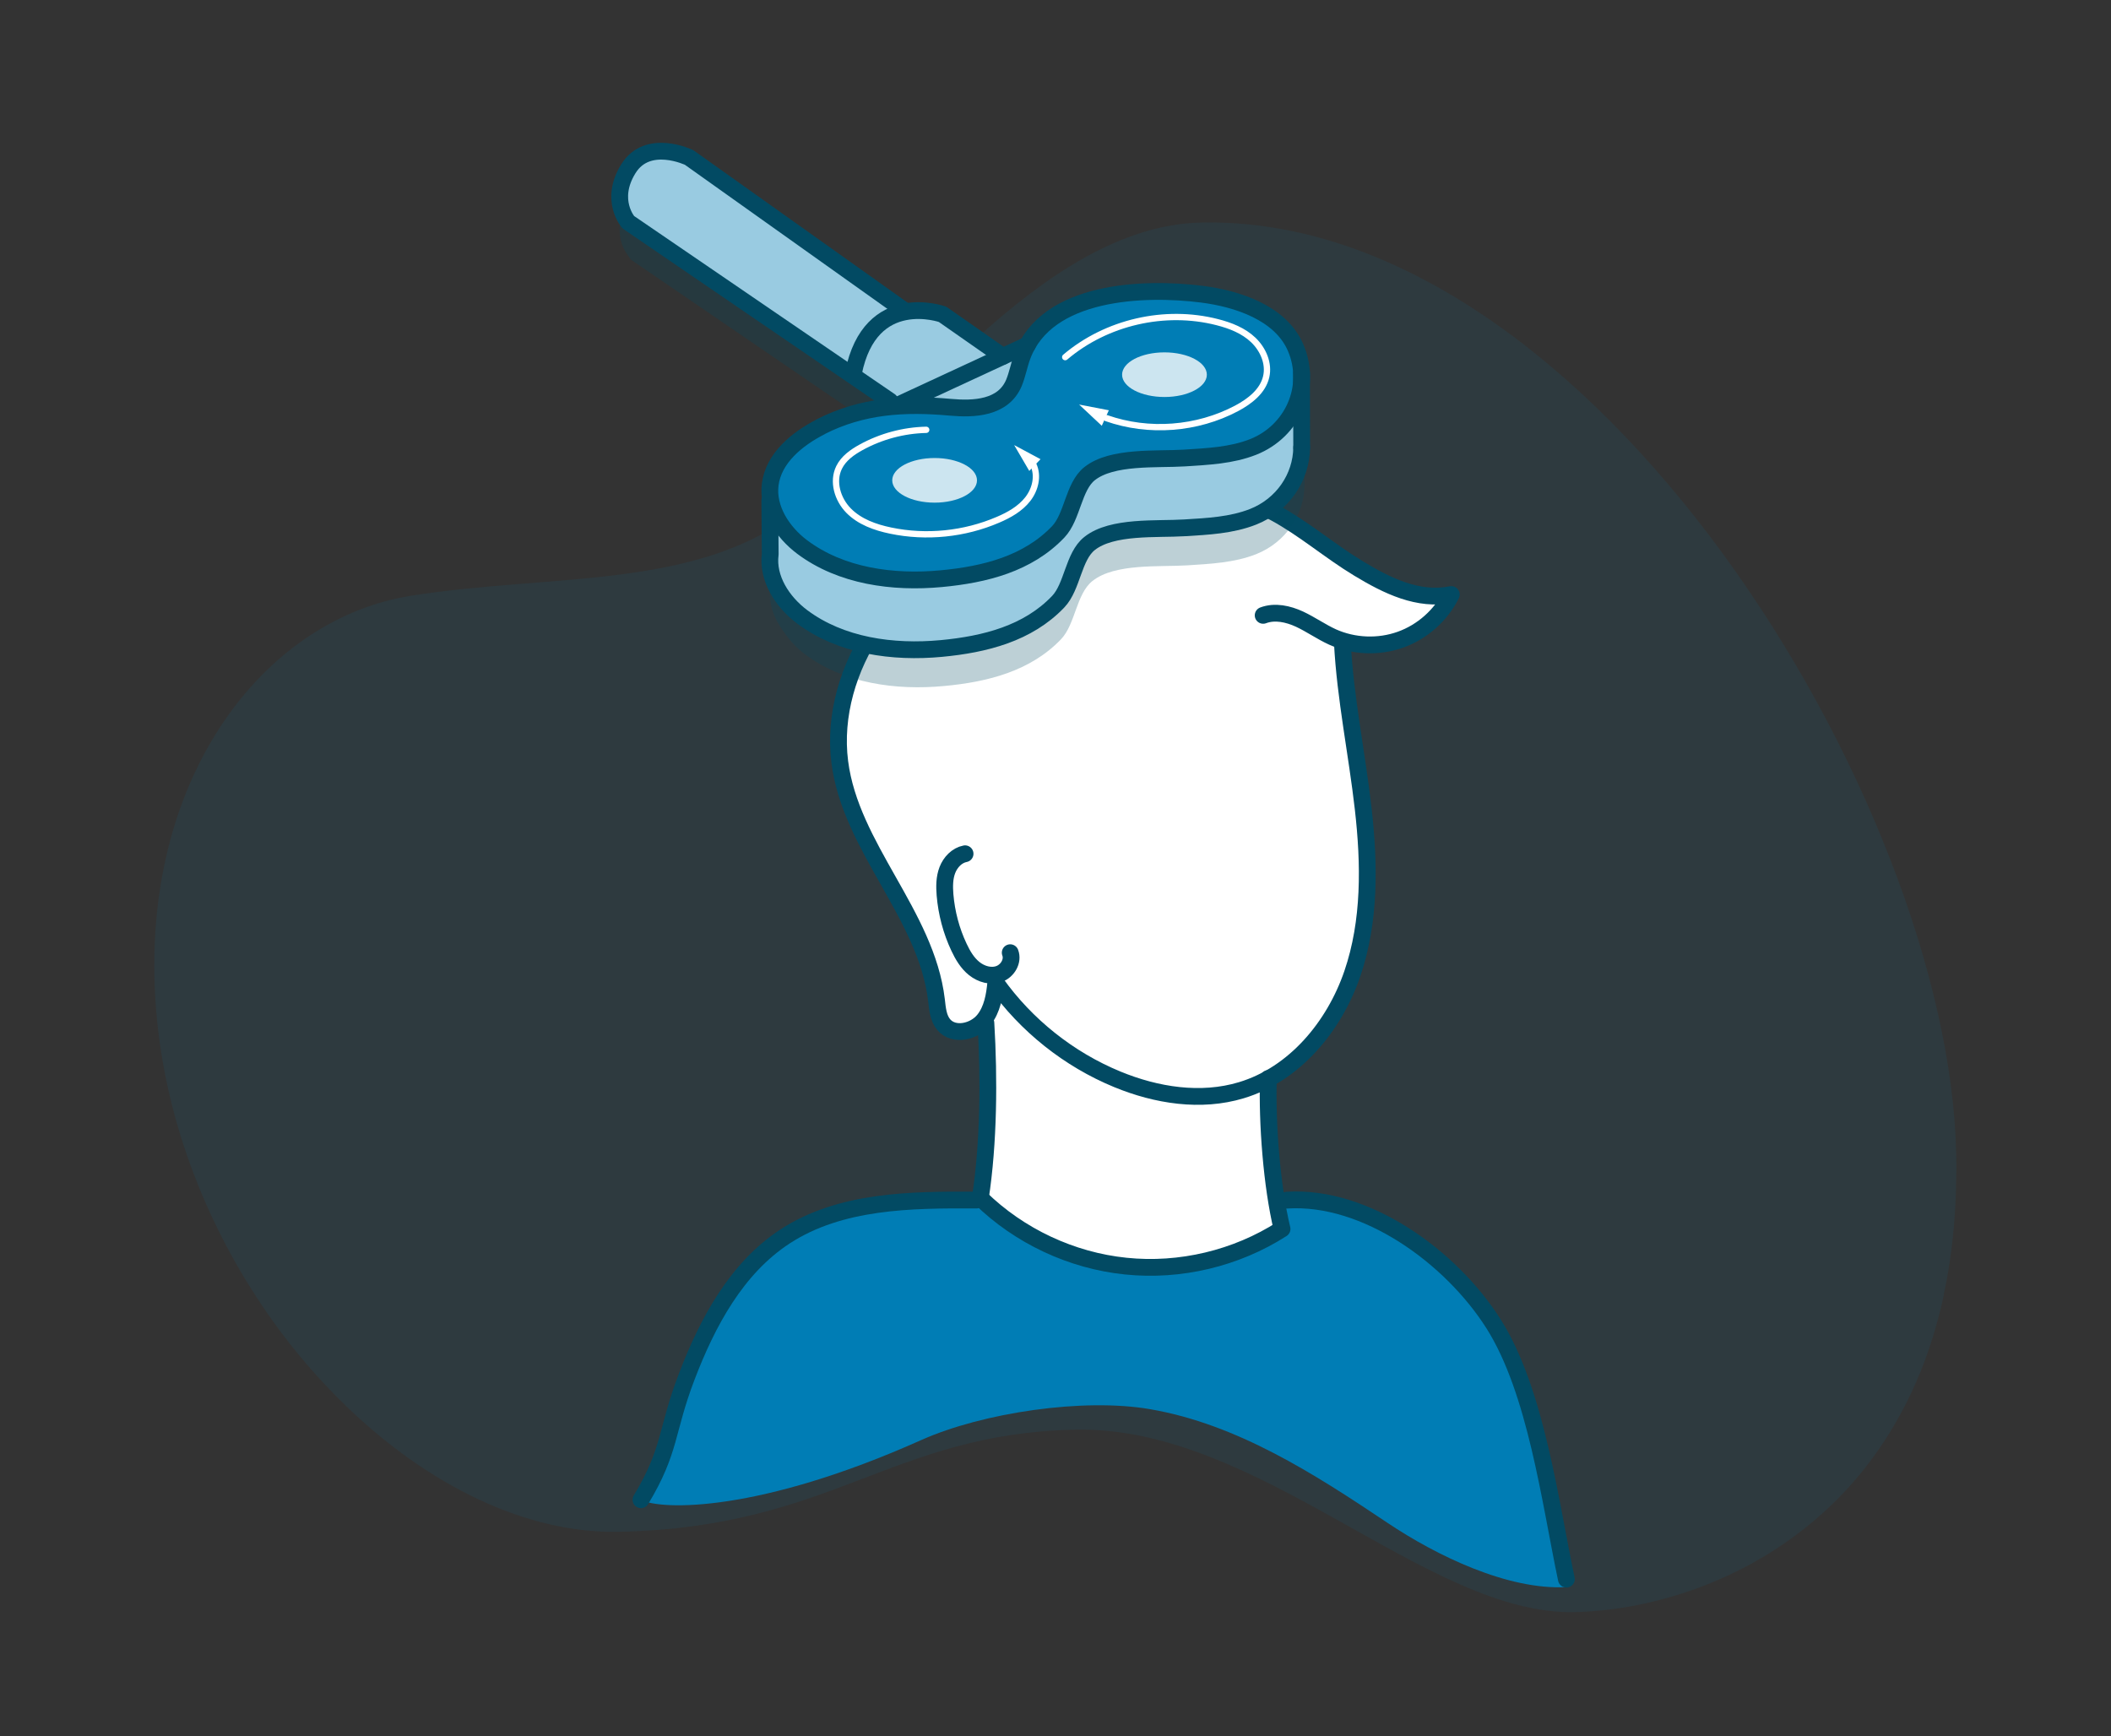 <svg xmlns="http://www.w3.org/2000/svg" id="Layer_1" data-name="Layer 1" viewBox="0 0 251.55 206.88"><rect x="0" y="0" width="251.55" height="206.88" fill="#333333" stroke="none"/><path d="M231.63,154.31c-.2,.97-.43,1.91-.68,2.82-.44,1.64-.93,3.22-1.48,4.73-.05,.14-.1,.27-.15,.41-.64,1.7-1.35,3.32-2.13,4.86-.08,.17-.17,.33-.25,.49-.12,.24-.25,.48-.38,.71-2.94,5.47-6.68,9.83-10.81,13.23-9,7.44-19.81,10.37-28.14,10.55-17.61,.38-37.52-22.21-59.5-21.74-21.98,.47-28.88,11.62-54.33,12.17-11,.24-22.7-5.49-32.48-14.93-1.92-1.85-3.78-3.84-5.54-5.97-1.85-2.23-3.61-4.61-5.23-7.12-7.13-10.97-11.83-24.23-12.13-38.11-.54-25.08,13.67-42.74,30.59-45.42,16.91-2.68,34.32-.64,46.36-10.35,12.04-9.72,28.75-33.71,47.78-34.12,46.66-1,89.06,69.2,89.97,110.84,.13,6.28-.4,11.91-1.48,16.93Z" style="fill: #057cb0; opacity: .1;"></path><g><path d="M151.14,127.87c-.15,5.31,.39,12.73,1.64,17.89-5.48,3.51-12.15,5.1-18.62,4.44-6.46-.67-12.68-3.58-17.32-8.12,1-6.55,1.06-14.24,.66-20.86l-.51-.07c.09-.1,.19-.2,.27-.31,.97-1.24,1.25-2.84,1.4-4.43,3.61,5.1,8.69,9.15,14.48,11.52,4.66,1.92,9.95,2.76,14.78,1.3,1.13-.34,2.21-.8,3.24-1.36Z" style="fill: #fff;"></path><path d="M151.14,127.87c-1.02,.56-2.11,1.02-3.24,1.36-4.83,1.45-10.11,.62-14.78-1.3-5.78-2.38-10.86-6.43-14.48-11.52-.15,1.59-.43,3.19-1.4,4.43-.08,.11-.18,.21-.27,.31-1.23,1.21-3.42,1.58-4.53,.29-.68-.8-.75-1.92-.87-2.96-1.23-10.19-10.22-18.15-11.52-28.35-.71-5.56,1.02-11.27,4.15-15.91,3.13-4.65,7.56-8.3,12.4-11.14,10.63-6.24,24.43-8.52,35.26-2.66,3.52,1.91,6.58,4.57,10,6.64,3.42,2.08,7.14,3.89,11.06,3.11-1.23,2.48-3.45,4.45-6.05,5.38-2.19,.79-4.64,.82-6.86,.14l-.07,.24c.34,6.62,1.72,13.15,2.48,19.74,.75,6.6,.85,13.42-1.3,19.7-1.77,5.15-5.27,9.91-9.99,12.51Z" style="fill: #fff;"></path></g><path d="M186.65,189.13c-6.98,.38-15.48-3.75-21.29-7.64-8.76-5.87-17.92-11.77-28.31-13.56-7.92-1.37-19.94,.4-27.28,3.68-19.26,8.62-30.92,8.39-33.41,7.12,1.75-6.7,3.15-9.38,6.08-15.65s5.35-11.91,11.12-15.74c4.11-2.73,9.5-3.31,14.37-4.14,1.98-.34,6.47-.71,8.41-.18,2.54,.7,3.3,1.49,5.45,3,6.66,4.66,15.28,6.05,23.31,4.77,2.29-.36,4.78-2,6.45-3.6s2.2-2.33,.8-4.18c10.86,.39,21.66,6,26.2,15.59,3.31,6.99,8.09,20.56,8.09,30.54Z" style="fill: #007db5;"></path><path d="M150.52,73.33c1.4-.53,2.98-.17,4.33,.45,1.35,.63,2.58,1.51,3.94,2.13,2.52,1.13,5.49,1.25,8.09,.32,2.61-.93,4.82-2.9,6.06-5.38-3.93,.79-7.64-1.04-11.06-3.11-3.43-2.07-6.48-4.74-10-6.64-10.84-5.86-24.63-3.59-35.26,2.65-4.83,2.84-9.27,6.49-12.4,11.14-3.13,4.65-4.86,10.36-4.15,15.92,1.3,10.19,10.3,18.15,11.52,28.35,.12,1.03,.2,2.16,.87,2.95,1.2,1.41,3.66,.86,4.8-.59,.97-1.23,1.25-2.84,1.4-4.42,3.62,5.09,8.7,9.14,14.48,11.52,4.66,1.92,9.95,2.76,14.78,1.3,6.35-1.91,11.07-7.6,13.22-13.87,2.15-6.28,2.05-13.1,1.3-19.69s-2.13-13.12-2.48-19.74" style="fill: none; stroke: #024a63; stroke-linecap: round; stroke-linejoin: round; stroke-width: 2px;"></path><path d="M115,101.74c-.98,.19-1.75,1.01-2.11,1.94s-.36,1.96-.28,2.96c.18,2.15,.74,4.28,1.66,6.23,.45,.96,1,1.9,1.83,2.56s1.97,1,2.97,.63,1.69-1.54,1.31-2.53" style="fill: none; stroke: #024a63; stroke-linecap: round; stroke-linejoin: round; stroke-width: 2px;"></path><path d="M151.14,128.52c-.16,5.31,.39,12.76,1.63,17.93-5.47,3.51-12.15,5.1-18.62,4.43-6.47-.66-12.68-3.58-17.33-8.12" style="fill: none; stroke: #024a63; stroke-linecap: round; stroke-linejoin: round; stroke-width: 2px;"></path><path d="M117.48,121.9c.4,6.61,.34,14.31-.66,20.86" style="fill: none; stroke: #024a63; stroke-linecap: round; stroke-linejoin: round; stroke-width: 2px;"></path><path d="M186.65,188.18c-1.95-9.26-3.61-22.41-8.67-30.41-5.06-7.99-15.21-15.36-24.65-14.75" style="fill: none; stroke: #024a63; stroke-linecap: round; stroke-linejoin: round; stroke-width: 2px;"></path><path d="M116.35,143.01c-7.85-.05-16.2,.04-22.78,4.32-5.81,3.78-9.28,10.27-11.75,16.75-2.48,6.48-1.86,8.7-5.44,14.64" style="fill: none; stroke: #024a63; stroke-linecap: round; stroke-linejoin: round; stroke-width: 2px;"></path><g><path d="M154.72,45.93c-.26-.61-.6-1.15-.99-1.66-2.19-3.31-6.76-4.71-10.51-5.19-6.67-.85-17.9-.5-21.14,6.83l-2.26,1.05-.62-.44,.3-.03-7.17-5.01s-2.17-.78-4.59-.28l.03-.17-25.65-18.25s-4.94-2.39-7.25,1.35c-2.32,3.74,0,6.36,0,6.36h0c.18,.31,.33,.47,.33,.47l26.67,18.22,4.51,3.09,.03,.22c-2.93,.26-5.78,.95-8.6,2.39-2.82,1.44-5.61,3.72-6.02,6.86-.08,.63-.04,1.25,.07,1.86h-.12s.05,6.44,.05,6.44c-.25,1.91,.47,3.76,1.65,5.31,.67,1,1.53,1.9,2.48,2.62,4.63,3.47,10.82,4.32,16.58,3.78,5.22-.48,10.32-1.79,13.94-5.58,1.71-1.8,1.8-5.38,3.73-6.93,2.68-2.14,8.03-1.66,11.33-1.87,2.76-.18,5.6-.31,8.18-1.33,3.5-1.39,5.73-4.68,5.77-8.25v-1.4l-.02-6.28c.11-1.39-.09-2.83-.69-4.21Z" style="fill: #024a63; opacity: .26;"></path><g><g><path d="M108.09,37.49l.03,.16c-2.4,.48-5.07,2.22-6.09,7.26l-.17,.25-26.67-18.22s-2.31-2.62,0-6.36c2.31-3.74,7.25-1.35,7.25-1.35l25.65,18.25Z" style="fill: #99cbe1;"></path><path d="M107.5,48.66v.22c-.34,.02-.7,.05-1.04,.08l-.08-.7-4.51-3.09,.17-.25c1.02-5.04,3.69-6.78,6.09-7.26,2.39-.48,4.53,.29,4.53,.29l7.16,5-12.32,5.71Z" style="fill: #99cbe1;"></path><path d="M113.56,49.01c-2.07-.18-4.08-.26-6.05-.14v-.22s12.31-5.71,12.31-5.71l2.94-1.36h.01c-.25,.44-.46,.89-.63,1.37-.38,1.03-.56,2.14-1,3.16-1.27,3.01-4.76,3.15-7.59,2.9Z" style="fill: #99cbe1;"></path><path d="M155.43,52.4v1.4c-.05,3.56-2.27,6.86-5.77,8.25-2.58,1.02-5.42,1.15-8.18,1.33-3.3,.21-8.65-.27-11.33,1.87-1.94,1.55-2.03,5.13-3.73,6.93-3.62,3.79-8.71,5.1-13.94,5.58-5.76,.54-11.96-.31-16.58-3.78-2.34-1.76-4.17-4.56-3.8-7.47l-.05-6.42,.1-.02c.39,2.21,1.91,4.23,3.74,5.6,4.63,3.48,10.82,4.33,16.58,3.79,5.22-.49,10.32-1.79,13.94-5.58,1.71-1.8,1.8-5.39,3.73-6.94,2.68-2.13,8.03-1.66,11.33-1.87,2.76-.17,5.6-.3,8.18-1.32,3.3-1.32,5.46-4.31,5.75-7.62l.02,6.28Z" style="fill: #99cbe1;"></path><path d="M107.51,48.87c1.97-.13,3.97-.05,6.05,.14,2.83,.25,6.32,.11,7.59-2.9,.44-1.02,.62-2.13,1-3.16,.17-.48,.38-.94,.63-1.36,3.65-6.6,14.34-6.87,20.77-6.05,4.18,.53,9.39,2.2,11.18,6.37,.6,1.39,.8,2.83,.69,4.21-.29,3.31-2.45,6.3-5.75,7.62-2.58,1.02-5.42,1.15-8.18,1.32-3.3,.21-8.65-.26-11.33,1.87-1.94,1.55-2.03,5.14-3.73,6.94-3.62,3.79-8.71,5.08-13.94,5.58-5.76,.54-11.96-.31-16.58-3.79-1.83-1.37-3.36-3.39-3.74-5.6-.11-.61-.14-1.23-.06-1.86,.41-3.15,3.2-5.43,6.02-6.86,2.74-1.39,5.49-2.1,8.33-2.38,.34-.03,.7-.06,1.05-.08Z" style="fill: #007db5;"></path></g><path d="M97.8,50.86c-2.82,1.44-5.61,3.72-6.02,6.86-.37,2.9,1.46,5.7,3.8,7.46,4.63,3.48,10.82,4.32,16.58,3.78,5.22-.49,10.32-1.78,13.94-5.58,1.71-1.79,1.8-5.39,3.73-6.93,2.68-2.14,8.03-1.66,11.32-1.87,2.77-.18,5.6-.3,8.18-1.32,4.67-1.85,7.08-7.11,5.06-11.83-1.79-4.17-6.99-5.84-11.17-6.37-6.85-.87-18.53-.5-21.41,7.41-.38,1.04-.57,2.14-.99,3.16-1.27,3.01-4.76,3.16-7.6,2.9-5.45-.49-10.48-.2-15.43,2.32Z" style="fill: none; stroke: #024a63; stroke-linecap: round; stroke-linejoin: round; stroke-width: 2px;"></path><path d="M155.11,53.33c-.04,3.56-2.27,6.86-5.78,8.25-2.58,1.02-5.41,1.15-8.18,1.32-3.3,.21-8.64-.27-11.32,1.87-1.94,1.54-2.02,5.14-3.73,6.93-3.61,3.79-8.72,5.09-13.94,5.58-5.76,.54-11.95-.31-16.58-3.78-2.34-1.76-4.17-4.56-3.8-7.46l-.05-6.43" style="fill: none; stroke: #024a63; stroke-linecap: round; stroke-linejoin: round; stroke-width: 2px;"></path><line x1="155.11" y1="53.33" x2="155.09" y2="44.45" style="fill: none; stroke: #024a63; stroke-linecap: round; stroke-linejoin: round; stroke-width: 2px;"></line><line x1="122.44" y1="41.11" x2="107.17" y2="48.19" style="fill: none; stroke: #024a63; stroke-linecap: round; stroke-linejoin: round; stroke-width: 2px;"></line><path d="M119.49,42.47l-7.17-5.01s-8.6-3.09-10.62,6.98" style="fill: none; stroke: #024a63; stroke-linecap: round; stroke-linejoin: round; stroke-width: 2px;"></path><path d="M107.77,37.02l-25.65-18.25s-4.94-2.39-7.25,1.35,0,6.36,0,6.36l31.18,21.31" style="fill: none; stroke: #024a63; stroke-linecap: round; stroke-linejoin: round; stroke-width: 2px;"></path><path d="M131.85,49.83c5.03,1.77,10.8,1.33,15.51-1.17,1.56-.83,3.12-2.03,3.52-3.76,.37-1.58-.36-3.26-1.53-4.38s-2.73-1.73-4.3-2.13c-6.24-1.6-13.21,0-18.12,4.17" style="fill: none; stroke: #fff; stroke-linecap: round; stroke-linejoin: round; stroke-width: .75px;"></path><path d="M123.14,55.39c.62,1.32,.23,2.94-.67,4.09s-2.21,1.89-3.55,2.46c-4,1.72-8.53,2.18-12.79,1.29-1.84-.38-3.69-1.04-5.01-2.38-1.32-1.34-1.96-3.47-1.13-5.15,.53-1.08,1.57-1.82,2.63-2.4,2.37-1.3,5.05-2.02,7.75-2.08" style="fill: none; stroke: #fff; stroke-linecap: round; stroke-linejoin: round; stroke-width: .75px;"></path><polygon points="128.59 48.21 131.29 50.74 132.13 48.89 128.59 48.21" style="fill: #fff;"></polygon><polygon points="120.85 53.04 122.65 56.12 123.99 54.72 120.85 53.04" style="fill: #fff;"></polygon><ellipse cx="111.37" cy="57.24" rx="5.05" ry="2.66" style="fill: #cce5f0;"></ellipse><ellipse cx="138.76" cy="44.65" rx="5.05" ry="2.66" style="fill: #cce5f0;"></ellipse></g></g></svg>